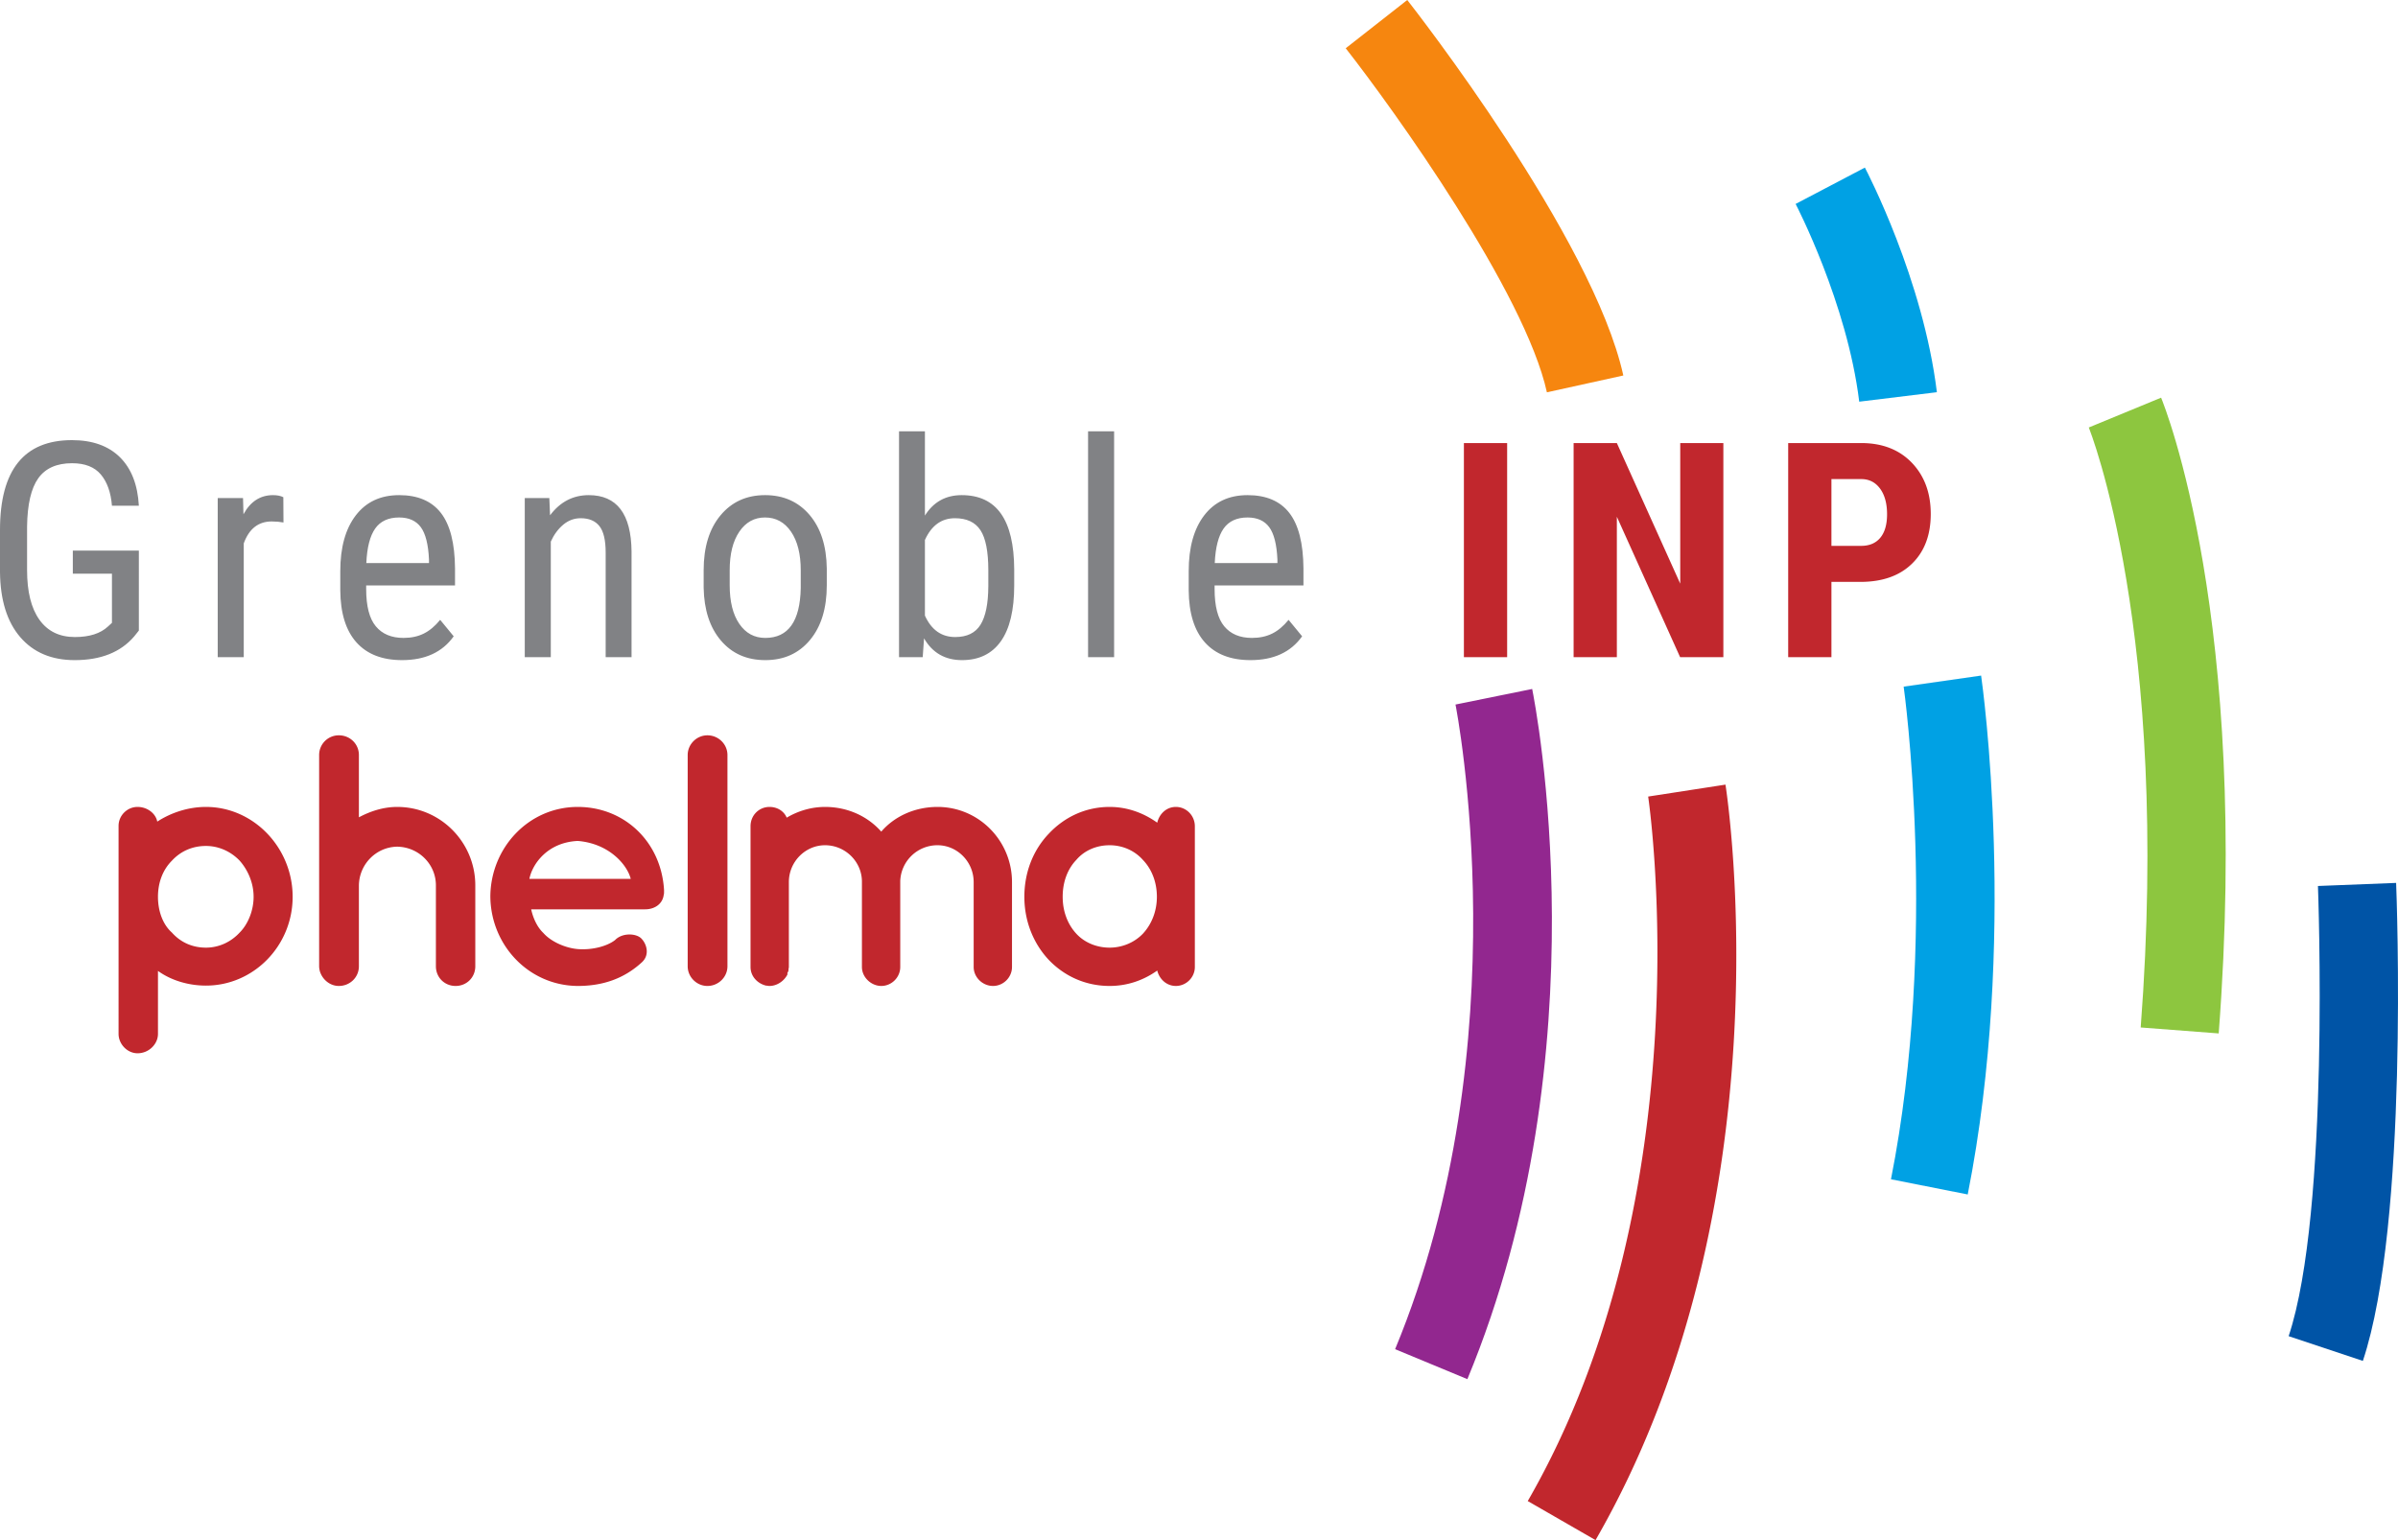 <svg xmlns="http://www.w3.org/2000/svg" viewBox="0 0 600 385.467"><path d="M9.57 119.71c1.79-2.514 4.613-3.772 8.465-3.772 3.215 0 5.614.939 7.195 2.816 1.583 1.877 2.51 4.485 2.78 7.82h6.734c-.294-5.274-1.883-9.329-4.765-12.164-2.883-2.833-6.877-4.251-11.98-4.251-5.988 0-10.484 1.871-13.49 5.613C1.504 119.515 0 125.139 0 132.648v10.525c.075 7.018 1.76 12.447 5.062 16.287 3.3 3.84 7.845 5.76 13.636 5.76 6.526 0 11.483-1.974 14.869-5.926l1.177-1.472V137.8H18.22v5.778h9.79v12.31l-.995.915c-1.888 1.759-4.649 2.638-8.28 2.638-3.853 0-6.81-1.441-8.87-4.324-2.062-2.883-3.092-7.023-3.092-12.422v-10.93c.073-5.521 1.006-9.54 2.797-12.055zm58.747 4.215c-3.19 0-5.657 1.594-7.398 4.785l-.111-4.05h-6.332v39.824h6.515v-28.487c1.325-3.655 3.657-5.485 6.993-5.485 1.055 0 2.038.086 2.946.258l-.038-6.33c-.687-.343-1.545-.515-2.575-.515zm31.548 0c-4.638 0-8.25 1.688-10.84 5.06-2.588 3.374-3.882 8.03-3.882 13.968v4.822c.05 5.717 1.4 10.053 4.049 13.01 2.65 2.958 6.454 4.435 11.409 4.435 5.79 0 10.097-1.988 12.919-5.962l-3.386-4.122c-1.277 1.57-2.644 2.717-4.104 3.441-1.46.725-3.147 1.086-5.06 1.086-3.019 0-5.332-.97-6.938-2.908-1.607-1.938-2.41-5.042-2.41-9.311v-.922h22.23v-4.268c-.05-6.282-1.227-10.906-3.534-13.875-2.306-2.969-5.79-4.454-10.453-4.454zm7.472 17.004H91.658c.172-3.902.908-6.779 2.208-8.631 1.3-1.853 3.3-2.78 5.999-2.78 2.43 0 4.238.81 5.429 2.43 1.19 1.62 1.871 4.318 2.043 8.098v.883zm39.975-17.004c-3.927 0-7.153 1.68-9.68 5.043l-.184-4.307H131.3v39.823h6.515v-28.929c.785-1.741 1.822-3.152 3.11-4.232s2.743-1.62 4.363-1.62c2.083 0 3.649.656 4.69 1.97 1.044 1.313 1.566 3.527 1.566 6.643v26.168h6.477v-26.463c-.098-9.397-3.668-14.096-10.71-14.096h.001zm44.098 0c-4.615 0-8.325 1.688-11.134 5.06-2.81 3.374-4.215 7.956-4.215 13.747v4.343c.098 5.57 1.54 9.986 4.324 13.25 2.786 3.265 6.485 4.895 11.098 4.895 4.662 0 8.392-1.68 11.188-5.043 2.797-3.36 4.197-7.923 4.197-13.69v-4.197c-.075-5.668-1.516-10.145-4.325-13.433-2.81-3.288-6.52-4.932-11.133-4.932zm8.943 23.297c-.172 8.295-3.128 12.441-8.87 12.441-2.725 0-4.89-1.172-6.496-3.515-1.608-2.342-2.41-5.563-2.41-9.662v-3.79c0-4.05.802-7.257 2.41-9.626 1.606-2.367 3.747-3.552 6.423-3.552 2.722 0 4.894 1.185 6.513 3.552 1.621 2.369 2.43 5.59 2.43 9.662v4.49zm40.272-23.297c-4 0-7.067 1.705-9.202 5.115v-21.089h-6.477v56.533h5.924l.333-4.71c2.108 3.63 5.274 5.446 9.495 5.446 4.244 0 7.484-1.57 9.717-4.71s3.35-7.815 3.35-14.024v-3.938c-.026-6.232-1.13-10.894-3.314-13.986-2.183-3.09-5.46-4.637-9.826-4.637zm6.66 22.834c-.024 4.338-.674 7.536-1.95 9.595s-3.385 3.087-6.33 3.087c-3.436 0-5.963-1.787-7.582-5.366v-18.93c1.644-3.627 4.146-5.441 7.509-5.441 2.944 0 5.073.998 6.385 2.995 1.313 1.998 1.969 5.35 1.969 10.054v4.006h-.001zm24.961 17.725h6.515v-56.533h-6.515v56.533zm53.89-17.962v-4.268c-.05-6.282-1.228-10.906-3.535-13.875-2.306-2.969-5.79-4.454-10.453-4.454-4.638 0-8.25 1.688-10.84 5.06-2.587 3.374-3.882 8.03-3.882 13.968v4.822c.05 5.717 1.4 10.053 4.05 13.01 2.649 2.958 6.453 4.435 11.408 4.435 5.79 0 10.097-1.988 12.919-5.962l-3.386-4.122c-1.277 1.57-2.643 2.717-4.104 3.441-1.46.725-3.147 1.086-5.06 1.086-3.019 0-5.332-.97-6.937-2.908-1.608-1.938-2.411-5.042-2.411-9.311v-.922h22.231zm-19.987-14.224c1.3-1.853 3.3-2.78 5.999-2.78 2.43 0 4.238.81 5.43 2.43 1.19 1.62 1.87 4.318 2.043 8.098v.883h-15.68c.172-3.902.908-6.779 2.208-8.631z" fill="#818285"/><path d="M406.17 93.98l-19.12 4.21c-5.49-24.95-38.2-70.62-50.34-86.11L352.11 0c1.89 2.42 46.49 59.57 54.06 93.98z" fill="#f6860f"/><path d="M367.152 345.181l-18.084-7.501c31.766-76.608 15.28-160.508 15.11-161.345l19.185-3.896c.743 3.664 17.82 90.66-16.211 172.742z" fill="#92278f"/><path d="M466.61 41.945l-17.332 9.1c.129.245 12.904 24.8 15.917 49.489l19.43-2.37c-3.44-28.209-17.421-55.089-18.016-56.219h.001zm29.083 127.143l-19.38 2.768c.09.623 8.761 62.992-3.175 123.301l19.204 3.8c12.575-63.543 3.734-127.191 3.351-129.87v.001z" fill="#00a1e4"/><path d="M555.14 258.652l-19.518-1.49c7.564-98.977-12.785-149.666-12.992-150.167l18.096-7.463c.916 2.22 22.33 55.545 14.414 159.12z" fill="#8dc63f"/><path d="M591.21 340.61l-18.57-6.19c10.4-31.22 7.36-111.86 7.33-112.67l19.56-.77c.14 3.46 3.2 85.06-8.32 119.63z" fill="#0054a6"/><path d="M478.36 115.82c-3.16-3.28-7.38-4.93-12.68-4.93h-18.26v53.59h10.82v-18.84h7.22c5.52 0 9.84-1.52 12.95-4.57 3.12-3.04 4.68-7.19 4.68-12.44s-1.58-9.52-4.73-12.81zm-7.9 18.78c-1.13 1.35-2.72 2.02-4.78 2.02h-7.44v-16.71h7.55c1.94.02 3.48.83 4.64 2.41 1.15 1.58 1.73 3.71 1.73 6.39 0 2.57-.57 4.54-1.7 5.89zm-65.91-5.27l15.83 35.15h10.82v-53.59h-10.79v35.19l-15.86-35.19h-10.82v53.59h10.82v-35.15zm-38.27 35.15h10.82v-53.59h-10.82v53.59zm46.104 34.888c.149.979 14.51 98.825-30.13 176.327l16.964 9.772c48.145-83.588 33.171-184.82 32.511-189.087l-19.345 2.988zm-360.85 2.594c-4.57 0-8.872 1.523-12.188 3.675-.358-1.972-2.42-3.675-4.929-3.675-2.599 0-4.75 2.151-4.75 4.75V258.778c0 2.51 2.151 4.84 4.75 4.84 2.868 0 5.108-2.33 5.108-4.84v-15.772c3.226 2.33 7.528 3.674 12.009 3.674 11.919 0 21.687-9.948 21.687-22.225s-9.768-22.493-21.687-22.493zm8.424 31.455c-2.33 2.509-5.377 3.764-8.424 3.764-3.316 0-6.273-1.255-8.513-3.764-2.33-2.062-3.496-5.467-3.496-8.962 0-3.494 1.165-6.72 3.496-9.05 2.24-2.42 5.197-3.675 8.513-3.675 3.047 0 6.093 1.254 8.424 3.674 2.06 2.33 3.495 5.557 3.495 9.051 0 3.495-1.434 6.9-3.495 8.962zm39.43-31.455c-3.494 0-6.721 1.075-9.589 2.599v-15.593c0-2.778-2.24-4.929-5.018-4.929a4.915 4.915 0 0 0-4.929 4.929v52.873c0 .448.09.896.18 1.255.627 2.06 2.509 3.674 4.75 3.674 2.777 0 5.017-2.15 5.017-4.93v-20.252c.09-5.287 4.302-9.589 9.59-9.679 5.376.09 9.678 4.392 9.678 9.679v20.253c0 2.778 2.15 4.929 4.929 4.929 2.777 0 4.928-2.15 4.928-4.93v-20.252c0-10.754-8.693-19.626-19.536-19.626zm45.166 0c-12.277 0-21.777 10.216-21.866 22.404.09 12.188 9.589 22.314 21.866 22.404 6.363 0 11.65-1.882 16.041-5.916 2.061-1.881 1.165-4.57 0-5.824-1.165-1.434-4.84-1.703-6.721.269-2.24 1.703-6.094 2.509-9.32 2.24-3.137-.269-6.721-1.882-8.603-4.032-1.613-1.524-2.599-3.854-3.047-5.915H161.4c2.51 0 4.391-1.434 4.66-3.584.09-.18.09-.628.09-.807v-.448c-.717-12.099-9.947-20.791-21.597-20.791zm-12.098 18.013c.717-3.674 4.48-9.141 12.098-9.5 7.797.628 12.367 5.915 13.263 9.5h-25.36zm44.54-35.936c-2.69 0-4.93 2.24-4.93 4.929v52.873c0 2.688 2.24 4.929 4.93 4.929 2.777 0 5.018-2.24 5.018-4.93v-52.872c0-2.689-2.24-4.929-5.019-4.929zm57.574 17.923c-5.646 0-10.754 2.33-14.07 6.183-3.405-3.853-8.423-6.183-14.069-6.183-3.405 0-6.721.986-9.589 2.688-.717-1.702-2.42-2.688-4.301-2.688-2.6 0-4.75 2.061-4.75 4.84v35.218c0 2.33 1.703 4.123 3.854 4.66.269 0 .537.09.896.09 1.882 0 3.674-1.255 4.48-2.868v-.448c.18-.18.18-.358.27-.538v-.269c0-.18.089-.448.089-.627V220.78c0-5.108 4.122-9.23 9.051-9.23 5.019 0 9.14 4.033 9.23 8.962v21.507c0 2.6 2.33 4.75 4.84 4.75 2.599 0 4.749-2.15 4.749-4.75v-21.507a9.303 9.303 0 0 1 9.32-8.962c4.929 0 9.051 4.122 9.051 9.23v21.239c0 2.6 2.24 4.75 4.84 4.75s4.749-2.15 4.749-4.75V220.78c0-10.395-8.334-18.82-18.64-18.82zm59.641 0c-2.33 0-4.122 1.703-4.66 3.943-3.405-2.42-7.438-3.943-11.918-3.943-6.094 0-11.382 2.599-15.235 6.722-3.853 4.032-6.094 9.588-6.094 15.771 0 6.094 2.24 11.65 6.094 15.773 3.853 4.033 9.141 6.542 15.235 6.542 4.48 0 8.513-1.434 11.918-3.854.538 2.15 2.33 3.854 4.66 3.854 2.6 0 4.75-2.15 4.75-4.75v-35.218c0-2.689-2.15-4.84-4.75-4.84zm-8.244 31.724c-2.151 2.24-5.198 3.495-8.334 3.495-3.226 0-6.274-1.255-8.335-3.495-2.15-2.33-3.405-5.556-3.405-9.231 0-3.764 1.255-6.99 3.405-9.23 2.061-2.42 5.109-3.674 8.335-3.674 3.136 0 6.183 1.255 8.334 3.674 2.15 2.24 3.495 5.466 3.495 9.23 0 3.675-1.344 6.9-3.495 9.23z" fill="#c1272d"/></svg>